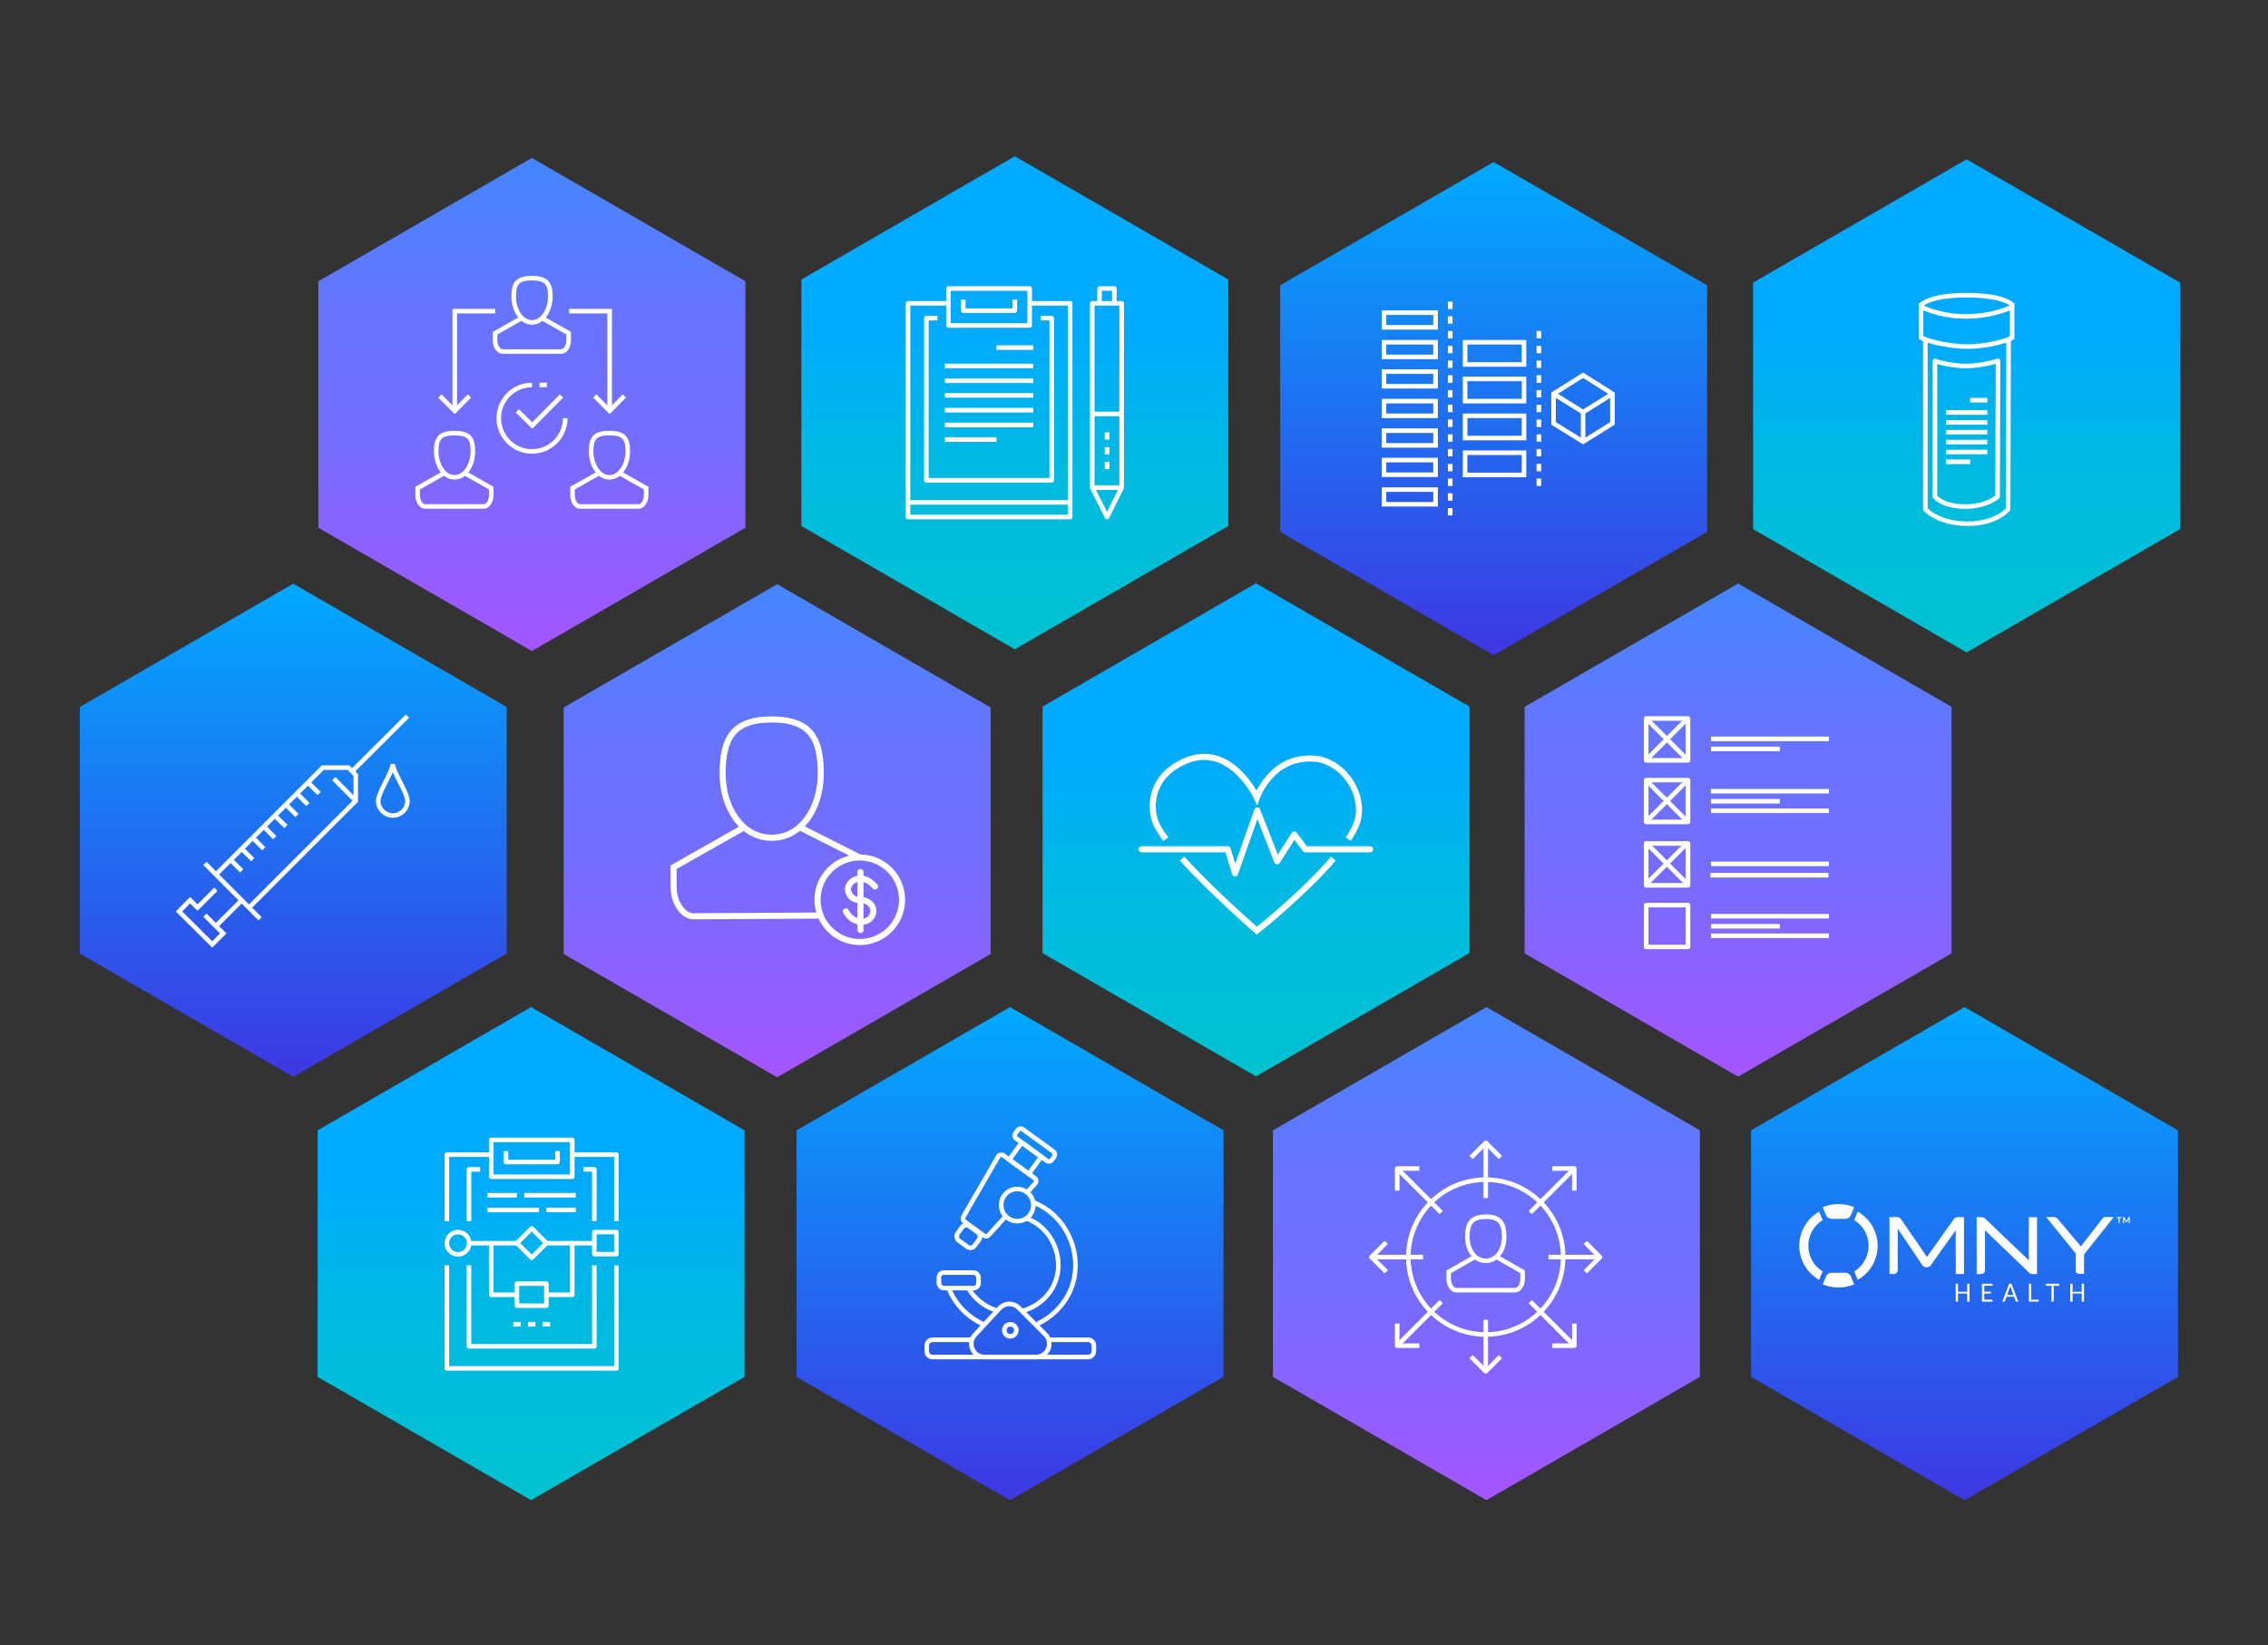 <svg xmlns="http://www.w3.org/2000/svg" xmlns:xlink="http://www.w3.org/1999/xlink" viewBox="0 0 1489 1080"><rect x="0" y="0" width="1489" height="1080" fill="#333333" stroke="none"/><defs><style>      .cls-1 {        fill: url(#linear-gradient-2);      }      .cls-2, .cls-3, .cls-4, .cls-5, .cls-6, .cls-7 {        fill: none;        stroke: #fff;      }      .cls-2, .cls-3, .cls-5 {        stroke-linejoin: round;      }      .cls-2, .cls-4, .cls-5 {        stroke-linecap: round;      }      .cls-2, .cls-4, .cls-6 {        stroke-width: 4px;      }      .cls-8 {        fill: url(#linear-gradient-10);      }      .cls-9 {        fill: url(#linear-gradient-12);      }      .cls-10 {        fill: #fff;      }      .cls-3, .cls-5, .cls-7 {        stroke-width: 3px;      }      .cls-11 {        fill: url(#linear-gradient-4);      }      .cls-4, .cls-6, .cls-7 {        stroke-miterlimit: 10;      }      .cls-12 {        fill: url(#linear-gradient-3);      }      .cls-13 {        fill: url(#linear-gradient-5);      }      .cls-14 {        fill: url(#linear-gradient-8);      }      .cls-15 {        fill: url(#linear-gradient-7);      }      .cls-16 {        fill: url(#linear-gradient-9);      }      .cls-17 {        fill: url(#linear-gradient-11);      }      .cls-18 {        fill: url(#linear-gradient-6);      }      .cls-19 {        fill: url(#linear-gradient);      }    </style><linearGradient id="linear-gradient" x1="890.67" y1="-97.83" x2="1214.34" y2="-97.83" gradientTransform="translate(1191.92 -229.6) rotate(90)" gradientUnits="userSpaceOnUse"><stop offset="0" stop-color="#0af"></stop><stop offset="1" stop-color="#3e37e3"></stop></linearGradient><linearGradient id="linear-gradient-2" x1="612.77" y1="999.39" x2="936.44" y2="999.39" xlink:href="#linear-gradient"></linearGradient><linearGradient id="linear-gradient-3" x1="890.67" y1="843.25" x2="1214.34" y2="843.25" gradientTransform="translate(1191.92 -229.6) rotate(90)" gradientUnits="userSpaceOnUse"><stop offset=".34" stop-color="#0af"></stop><stop offset=".61" stop-color="#00b9e2"></stop><stop offset="1" stop-color="#00c3d0"></stop></linearGradient><linearGradient id="linear-gradient-4" x1="332.15" y1="525.65" x2="655.82" y2="525.65" xlink:href="#linear-gradient-3"></linearGradient><linearGradient id="linear-gradient-5" x1="333.29" y1="842.72" x2="656.95" y2="842.72" gradientTransform="translate(1191.92 -229.6) rotate(90)" gradientUnits="userSpaceOnUse"><stop offset="0" stop-color="#4386ff"></stop><stop offset=".31" stop-color="#6774ff"></stop><stop offset=".58" stop-color="#756dff"></stop><stop offset="1" stop-color="#a555ff"></stop></linearGradient><linearGradient id="linear-gradient-6" x1="613.08" y1="681.69" x2="936.75" y2="681.69" xlink:href="#linear-gradient-5"></linearGradient><linearGradient id="linear-gradient-7" y1="528.81" y2="528.81" xlink:href="#linear-gradient"></linearGradient><linearGradient id="linear-gradient-8" x1="335.97" y1="211.3" x2="659.64" y2="211.3" xlink:href="#linear-gradient"></linearGradient><linearGradient id="linear-gradient-9" x1="612.49" y1="367.32" x2="936.16" y2="367.32" xlink:href="#linear-gradient-3"></linearGradient><linearGradient id="linear-gradient-10" x1="890.67" y1="216.03" x2="1214.34" y2="216.03" xlink:href="#linear-gradient-5"></linearGradient><linearGradient id="linear-gradient-11" x1="334.18" y1="-99.21" x2="657.85" y2="-99.21" xlink:href="#linear-gradient-3"></linearGradient><linearGradient id="linear-gradient-12" x1="612.67" y1="50.82" x2="936.34" y2="50.82" xlink:href="#linear-gradient-5"></linearGradient></defs><g id="Layer_4" data-name="Layer 4"><polygon class="cls-19" points="1429.9 903.82 1429.9 741.99 1289.75 661.07 1149.6 741.99 1149.6 903.82 1289.75 984.74 1429.9 903.82"></polygon><polygon class="cls-1" points="332.67 625.92 332.67 464.09 192.52 383.17 52.37 464.09 52.37 625.92 192.52 706.84 332.67 625.92"></polygon><polygon class="cls-12" points="488.81 903.82 488.81 741.99 348.66 661.07 208.51 741.99 208.51 903.82 348.66 984.74 488.81 903.82"></polygon><polygon class="cls-11" points="806.41 345.3 806.41 183.47 666.26 102.55 526.11 183.47 526.11 345.3 666.26 426.22 806.41 345.3"></polygon><polygon class="cls-13" points="489.35 346.44 489.35 184.6 349.19 103.69 209.04 184.6 209.04 346.44 349.19 427.35 489.35 346.44"></polygon><polygon class="cls-18" points="650.38 626.23 650.38 464.4 510.22 383.48 370.07 464.4 370.07 626.23 510.22 707.15 650.38 626.23"></polygon><polygon class="cls-15" points="803.26 903.82 803.26 741.99 663.11 661.07 522.96 741.99 522.96 903.82 663.11 984.74 803.26 903.82"></polygon><polygon class="cls-14" points="1120.77 349.12 1120.77 187.29 980.61 106.37 840.46 187.29 840.46 349.12 980.61 430.04 1120.77 349.12"></polygon><polygon class="cls-16" points="964.75 625.64 964.75 463.81 824.6 382.89 684.45 463.81 684.45 625.64 824.6 706.56 964.75 625.64"></polygon><polygon class="cls-8" points="1116.04 903.82 1116.04 741.99 975.89 661.07 835.74 741.99 835.74 903.82 975.89 984.74 1116.04 903.82"></polygon><polygon class="cls-17" points="1431.27 347.33 1431.27 185.5 1291.12 104.58 1150.97 185.5 1150.97 347.33 1291.12 428.25 1431.27 347.33"></polygon><polygon class="cls-9" points="1281.25 625.82 1281.25 463.99 1141.1 383.07 1000.95 463.99 1000.95 625.82 1141.1 706.74 1281.25 625.82"></polygon><g><path id="path24" class="cls-10" d="M1293.02,854.45h-1.52v-5.35h-6.03v5.35h-1.49v-11.77h1.52v5.25h6.03v-5.25h1.52l-.03,11.77Z"></path><path id="path26" class="cls-10" d="M1308.09,842.69v1.3h-5.37v3.91h4.35v1.22h-4.35v4.02h5.37v1.3h-6.89v-11.74h6.89Z"></path><path id="path28" class="cls-10" d="M1325.07,854.45h-1.17c-.12,0-.24-.03-.33-.1-.08-.07-.15-.17-.19-.27l-1.06-2.84h-5.02l-1.05,2.84c-.04.1-.1.19-.19.26-.09.08-.21.12-.33.12h-1.17l4.47-11.77h1.54l4.5,11.77ZM1317.73,850.09h4.18l-1.76-4.79c-.14-.36-.25-.73-.33-1.11-.05.23-.12.43-.17.61s-.1.35-.16.49l-1.76,4.79Z"></path><path id="path30" class="cls-10" d="M1333.58,853.12h4.87v1.34h-6.41v-11.77h1.51l.02,10.43Z"></path><path id="path32" class="cls-10" d="M1351.96,842.69v1.34h-3.61v10.43h-1.51v-10.43h-3.65v-1.34h8.78Z"></path><path id="path34" class="cls-10" d="M1368.22,854.45h-1.5v-5.35h-6.03v5.35h-1.53v-11.77h1.53v5.25h6.03v-5.25h1.52l-.02,11.77Z"></path><path id="path36" class="cls-10" d="M1202.54,800.07h8.76c1.71.04,3.26-.99,3.91-2.57l2.06-5.09c-6.6-2.68-13.99-2.68-20.59,0l2.06,5.09c.63,1.54,2.13,2.56,3.8,2.57Z"></path><path id="path38" class="cls-10" d="M1211.3,835.46h-8.76c-1.67,0-3.17,1.02-3.8,2.57l-2.06,5.09c6.6,2.68,13.99,2.68,20.59,0l-2.03-5.09c-.65-1.59-2.22-2.62-3.94-2.57Z"></path><path id="path40" class="cls-10" d="M1232.71,817.76c0-9.29-5-17.86-13.09-22.42l-2.27,5.57c9.31,5.73,12.21,17.91,6.48,27.22-1.62,2.64-3.84,4.86-6.48,6.48l2.28,5.56c8.09-4.56,13.09-13.12,13.09-22.41Z"></path><path id="path42" class="cls-10" d="M1187.2,817.76c0-6.87,3.56-13.24,9.41-16.84l-2.28-5.57c-12.37,6.99-16.73,22.69-9.74,35.06,2.3,4.07,5.67,7.44,9.74,9.74l2.27-5.57c-5.84-3.6-9.4-9.97-9.4-16.83Z"></path><path id="path44" class="cls-10" d="M1392.84,798.91v.61h-1.22v3.35h-.75v-3.35h-1.22v-.61h3.18Z"></path><path id="path46" class="cls-10" d="M1395.97,801.41c0,.06.05.13.08.19,0-.06.05-.13.09-.19.03-.07.05-.12.09-.18l1.22-2.19s.03-.05.04-.07c.02-.02.03-.03.05-.04h.71v3.96h-.66v-2.56c0-.05,0-.11,0-.16,0-.06,0-.11,0-.17l-1.22,2.24s-.06.09-.1.12c-.05.03-.1.04-.16.04h-.1c-.05,0-.11-.01-.15-.04-.05-.03-.09-.07-.11-.12l-1.22-2.26v2.9h-.66v-3.96h.71s.04.02.05.04c.02.02.04.04.05.07l1.22,2.2c.01.06.04.12.07.18h0Z"></path><path id="path48" class="cls-10" d="M1332.04,799.02c-.08,8.52-.21,27.85.04,28.32-.23-.1-23.85-22.61-28.8-27.46-.65-.59-1.5-.91-2.37-.89h-3.17v37.35h2.43c1.67,0,3.04-1.03,3.04-2.31v-26.46l29.03,27.92c.66.6,1.54.92,2.43.89l2.69-.04v-37.32h-5.33Z"></path><path id="path50" class="cls-10" d="M1381.13,798.89l-14.98,19.28-15.32-18.18c-.65-.73-1.59-1.13-2.56-1.1h-4.96l19.53,24.02v11.59c0,.94,1,1.7,2.23,1.7h3.16v-12.7l19.51-24.61h-6.61Z"></path><path id="path52" class="cls-10" d="M1285.46,798.97c-1.01-.04-1.98.4-2.62,1.17l-17.75,24.94-17.16-24.98c-.65-.77-1.62-1.2-2.62-1.16h-4.82v37.38h2.38c1.67,0,3.04-1.03,3.04-2.31v-27.49l16.31,24.22c1.3,1.45,3.53,1.57,4.98.27.1-.09.19-.18.27-.27l16.51-23.23.04,28.81h5.38v-37.35h-3.94Z"></path></g></g><g id="Layer_5" data-name="Layer 5"><g><path class="cls-7" d="M163.51,595.74l70.05-70.05v-16.98l-4.81-4.81h-16.84l-70.19,70.19"></path><path class="cls-7" d="M141.72,583.71l-12.03,12.03-4.95-4.81-7.22,7.36,21.79,21.65,7.22-7.22-12.03-12.03"></path><path class="cls-7" d="M141.72,607.91l16.98-16.98"></path><path class="cls-7" d="M267.52,470.08l-36.37,36.23"></path><path class="cls-7" d="M233.56,525.69l-14.43-14.58"></path><path class="cls-7" d="M151.34,564.32l7.36,7.36"></path><path class="cls-7" d="M158.7,557.1l7.22,7.22"></path><path class="cls-7" d="M165.92,549.89l7.22,7.22"></path><path class="cls-7" d="M173.13,542.53l7.22,7.36"></path><path class="cls-7" d="M180.35,535.31l7.36,7.22"></path><path class="cls-7" d="M187.71,528.1l7.22,7.22"></path><path class="cls-7" d="M194.93,520.88l7.22,7.22"></path><path class="cls-7" d="M202.14,513.52l7.36,7.36"></path><path class="cls-7" d="M267.52,525.69c0,5.38-4.39,9.62-9.62,9.62s-9.62-4.39-9.62-9.62,9.62-19.39,9.62-24.2c-.14,4.81,9.62,18.82,9.62,24.2Z"></path><path class="cls-7" d="M134.5,566.73l36.23,36.37"></path></g><g><path class="cls-3" d="M300.7,823.4c4.05,0,7.32-3.28,7.32-7.32s-3.28-7.32-7.32-7.32-7.32,3.28-7.32,7.32,3.28,7.32,7.32,7.32Z"></path><path class="cls-3" d="M404.7,808.76h-14.5v14.5h14.5v-14.5Z"></path><path class="cls-3" d="M339.37,849.92h-16.85v-33.84h16.85"></path><path class="cls-3" d="M358.71,816.08h16.99v33.84h-16.99"></path><path class="cls-3" d="M349.07,806.36l-9.63,9.63,9.63,9.63,9.63-9.63-9.63-9.63Z"></path><path class="cls-3" d="M322.53,816.08h-14.65"></path><path class="cls-3" d="M375.7,816.08h14.5"></path><path class="cls-3" d="M358.71,842.59h-19.34v14.5h19.34v-14.5Z"></path><path class="cls-3" d="M346.7,869.25h4.83"></path><path class="cls-3" d="M337.03,869.25h4.83"></path><path class="cls-3" d="M356.36,869.25h4.83"></path><path class="cls-3" d="M293.37,801.58v-43.65h29.15"></path><path class="cls-3" d="M404.7,830.58v67.68h-111.33v-67.68"></path><path class="cls-3" d="M375.7,757.93h29v43.65"></path><path class="cls-3" d="M375.7,748.26h-53.17v24.17h53.17v-24.17Z"></path><path class="cls-3" d="M307.88,801.58v-33.98h7.32"></path><path class="cls-3" d="M390.2,830.58v53.17h-82.32v-53.17"></path><path class="cls-3" d="M383.02,767.59h7.18v33.98"></path><path class="cls-3" d="M366.03,755.58v7.18h-33.84v-7.18"></path><path class="cls-3" d="M344.21,784.59h33.84"></path><path class="cls-3" d="M320.04,784.59h19.34"></path><path class="cls-3" d="M358.71,794.25h19.34"></path><path class="cls-3" d="M320.04,794.25h33.84"></path></g><g><path class="cls-3" d="M675.99,199.11h26.58v140.27h-106.44v-140.27h26.58"></path><path class="cls-3" d="M675.99,189.39h-53.29v24.25h53.29v-24.25Z"></path><path class="cls-3" d="M683.25,208.84h7.26v106.44h-82.33v-106.44h7.26"></path><path class="cls-3" d="M666.26,196.65v7.26h-33.84v-7.26"></path><path class="cls-3" d="M678.32,228.15h-24.11"></path><path class="cls-3" d="M678.32,240.21h-57.95"></path><path class="cls-3" d="M678.32,249.93h-57.95"></path><path class="cls-3" d="M678.32,259.52h-57.95"></path><path class="cls-3" d="M678.32,269.25h-57.95"></path><path class="cls-3" d="M678.32,278.98h-57.95"></path><path class="cls-3" d="M654.21,288.56h-33.84"></path><path class="cls-3" d="M717.08,271.72h19.32"></path><path class="cls-3" d="M717.08,320.07h19.32"></path><path class="cls-3" d="M726.81,283.77v4.79"></path><path class="cls-3" d="M726.81,293.5v4.79"></path><path class="cls-3" d="M726.81,303.09v4.93"></path><path class="cls-3" d="M717.08,199.11h19.32v120.96l-9.59,19.31-9.73-19.31v-120.96Z"></path><path class="cls-3" d="M721.88,199.11v-9.73h9.73v9.73"></path><path class="cls-3" d="M596.12,329.8h106.44"></path></g><g><path class="cls-7" d="M337.23,194.63c0,8.5,4.82,17,12.04,17s12.04-8.5,12.04-17-2.41-12.04-12.04-12.04-12.04,3.54-12.04,12.04Z"></path><path class="cls-7" d="M342.04,209.08l-17,9.63v4.82c0,3.97,2.41,7.22,4.82,7.22h38.67c2.41,0,4.82-3.26,4.82-7.22v-4.82l-17-9.63"></path><path class="cls-7" d="M286.38,296.33c0,8.5,4.82,17,12.04,17s12.04-8.5,12.04-17-2.41-12.04-12.04-12.04-12.04,3.54-12.04,12.04Z"></path><path class="cls-7" d="M291.19,310.78l-17,9.63v4.82c0,3.97,2.41,7.22,4.82,7.22h38.67c2.41,0,4.82-3.26,4.82-7.22v-4.82l-17-9.63"></path><path class="cls-7" d="M388.07,296.33c0,8.5,4.82,17,12.04,17s12.04-8.5,12.04-17-2.41-12.04-12.04-12.04c-9.63-.14-12.04,3.54-12.04,12.04Z"></path><path class="cls-7" d="M392.89,310.78l-17,9.63v4.82c0,3.97,2.41,7.22,4.82,7.22h38.67c2.41,0,4.82-3.26,4.82-7.22v-4.82l-17-9.63"></path><path class="cls-7" d="M409.89,259.93l-9.63,9.77-9.77-9.77"></path><path class="cls-7" d="M400.26,269.7v-65.44h-26.63"></path><path class="cls-7" d="M288.78,259.93l9.77,9.77,9.63-9.77"></path><path class="cls-7" d="M298.56,269.7v-65.44h26.63"></path><path class="cls-7" d="M368.67,259.93l-19.26,19.41-9.77-9.63"></path><path class="cls-7" d="M354.22,252.71h4.82"></path><path class="cls-7" d="M371.08,274.52c0,12.04-9.77,21.81-21.81,21.81s-21.81-9.77-21.81-21.81,9.77-21.81,21.81-21.81"></path></g><g><path class="cls-6" d="M538.85,507.88c0,22.74-12.88,42.06-32.21,42.06s-32.21-19.33-32.21-42.06,6.44-35.62,32.21-35.62,32.21,12.88,32.21,35.62Z"></path><path class="cls-6" d="M540.31,600.98l-85.2.5c-6.44,0-12.88-8.72-12.88-19.33v-12.88l45.47-25.77"></path><path class="cls-4" d="M525.97,543.5l36.79,18.56"></path><path class="cls-6" d="M564.47,618.37c15.33,0,27.75-12.43,27.75-27.75s-12.43-27.75-27.75-27.75-27.75,12.43-27.75,27.75,12.43,27.75,27.75,27.75Z"></path><path class="cls-4" d="M574.5,581.9c-9.1-10.55-19.27-2.7-17.67,3,1.32,4.71,4.29,5.9,8.15,5.88,5.19-.03,9.43,4.12,8.17,8.84-1.86,6.97-12.66,8.06-17.86-1.36"></path><line class="cls-4" x1="564.91" y1="572.46" x2="564.91" y2="610.47"></line></g><g><path class="cls-7" d="M687.84,879.47h26.51c2.1,0,3.8,1.7,3.8,3.8v3.71c0,2.1-1.7,3.8-3.8,3.8h-102.12c-2.1,0-3.8-1.7-3.8-3.8v-3.71c0-2.1,1.7-3.8,3.8-3.8h25.88"></path><path class="cls-7" d="M646.28,869.55c-10.66-4.49-19.2-13.27-23.45-24.02"></path><path class="cls-7" d="M677.91,789.06c24.2,8.98,35.58,39.13,22.94,61.73-4.42,7.9-11.35,14.3-19.54,18.13"></path><path class="cls-7" d="M653.68,860.02c-7.32-2.37-13.69-7.42-17.62-14.04"></path><path class="cls-7" d="M673.93,799.83c19.05,6.83,27.13,31.49,15.42,48.11-4.3,6.1-10.77,10.59-17.97,12.54"></path><g><path class="cls-7" d="M646.38,890.78h33.82c7.72,0,11.58-9.33,6.13-14.79l-17.54-17.54c-3.47-3.47-9.13-3.37-12.48.23l-16.28,17.54c-5.14,5.54-1.21,14.56,6.35,14.56Z"></path><circle class="cls-7" cx="663.29" cy="873.25" r="3.96"></circle></g><rect class="cls-7" x="616.41" y="835.35" width="26.02" height="10.18" rx="3.21" ry="3.21"></rect><path class="cls-7" d="M660.92,797.64l-11.83,13.12c-.82.91-2.21,1.06-3.2.34l-12.73-9.26c-1-.72-1.28-2.08-.67-3.15l22.81-39.49c.71-1.24,2.34-1.58,3.5-.74l20.46,14.87c1.16.84,1.33,2.5.37,3.56l-5.84,6.48"></path><rect class="cls-7" x="665.2" y="753.3" width="15.85" height="13.93" transform="translate(575.75 -250.48) rotate(36.02)"></rect><rect class="cls-7" x="664.61" y="747.91" width="29.58" height="7.43" rx="2.34" ry="2.34" transform="translate(571.87 -255.83) rotate(36.02)"></rect><rect class="cls-7" x="628.86" y="805.81" width="13.77" height="11.72" rx="3.37" ry="3.37" transform="translate(598.84 -218.68) rotate(36.02)"></rect><circle class="cls-7" cx="667.86" cy="791.03" r="10.56"></circle></g><g><path class="cls-7" d="M942.47,205.24h-33.85v9.63h33.85v-9.63Z"></path><path class="cls-7" d="M942.47,224.65h-33.85v9.63h33.85v-9.63Z"></path><path class="cls-7" d="M942.47,243.91h-33.85v9.63h33.85v-9.63Z"></path><path class="cls-7" d="M942.47,263.32h-33.85v9.63h33.85v-9.63Z"></path><path class="cls-7" d="M942.47,282.72h-33.85v9.63h33.85v-9.63Z"></path><path class="cls-7" d="M942.47,301.99h-33.85v9.63h33.85v-9.63Z"></path><path class="cls-7" d="M942.47,321.39h-33.85v9.63h33.85v-9.63Z"></path><path class="cls-7" d="M1000.54,224.65h-38.67v14.59h38.67v-14.59Z"></path><path class="cls-7" d="M1000.54,248.73h-38.67v14.59h38.67v-14.59Z"></path><path class="cls-7" d="M1000.54,272.95h-38.67v14.59h38.67v-14.59Z"></path><path class="cls-7" d="M1000.54,297.17h-38.67v14.59h38.67v-14.59Z"></path><path class="cls-7" d="M952.1,198.02v4.82"></path><path class="cls-7" d="M952.1,207.65v4.82"></path><path class="cls-7" d="M952.1,217.28v4.82"></path><path class="cls-7" d="M952.1,227.06v4.82"></path><path class="cls-7" d="M952.1,236.69v4.82"></path><path class="cls-7" d="M952.1,246.32v4.96"></path><path class="cls-7" d="M952.1,256.09v4.82"></path><path class="cls-7" d="M952.1,265.72v4.82"></path><path class="cls-7" d="M952.1,275.36v4.96"></path><path class="cls-7" d="M952.1,285.13v4.82"></path><path class="cls-7" d="M952.1,294.76v4.82"></path><path class="cls-7" d="M952.1,304.53v4.82"></path><path class="cls-7" d="M952.1,314.17v4.82"></path><path class="cls-7" d="M952.1,323.8v4.82"></path><path class="cls-7" d="M952.1,333.57v4.82"></path><path class="cls-7" d="M1010.31,217.28v4.82"></path><path class="cls-7" d="M1010.31,227.06v4.82"></path><path class="cls-7" d="M1010.31,236.69v4.82"></path><path class="cls-7" d="M1010.31,246.32v4.96"></path><path class="cls-7" d="M1010.31,256.09v4.82"></path><path class="cls-7" d="M1010.31,265.72v4.82"></path><path class="cls-7" d="M1010.31,275.36v4.96"></path><path class="cls-7" d="M1010.31,285.13v4.82"></path><path class="cls-7" d="M1010.31,294.76v4.82"></path><path class="cls-7" d="M1010.31,304.53v4.82"></path><path class="cls-7" d="M1010.31,314.17v4.82"></path><path class="cls-7" d="M1019.95,258.5l19.4-12.18,19.26,12.18v19.41l-19.26,12.04-19.4-12.04v-19.41Z"></path><path class="cls-7" d="M1058.61,258.5l-19.26,12.04-19.4-12.04"></path><path class="cls-7" d="M1039.35,270.54v19.4"></path></g><g><path class="cls-6" d="M885.22,550.83c3.66-5.58,6.13-10.78,6.72-15.19,2.43-18.22-12.15-36.44-29.15-37.65-27.97-2-37.65,25.51-37.65,25.51,0,0-16.93-36.13-46.16-24.29-24.6,9.96-24.6,32.03-19.43,42.51,1.32,2.67,3.33,5.76,5.84,9.12"></path><path class="cls-6" d="M776.06,563.59c19.94,22.03,49.07,47.35,49.07,47.35,0,0,30.5-24.19,50.32-47.35"></path><polyline class="cls-2" points="749.5 557.5 806.02 557.5 810.83 573.29 825.41 531.99 838.51 565.4 849.7 547.78 856.99 557.5 899.5 557.5"></polyline></g><g><path class="cls-7" d="M987.53,811.94c0,8.49-4.75,15.69-12.09,15.69s-12.09-7.2-12.09-15.69,2.45-13.24,12.09-13.24c9.64-.14,12.09,4.75,12.09,13.24Z"></path><path class="cls-7" d="M982.63,825.19l16.99,9.64v4.89c0,4.03-2.45,7.2-4.89,7.2h-38.72c-2.45,0-4.89-3.31-4.89-7.2v-4.89l16.99-9.64"></path><path class="cls-3" d="M975.43,876c28.06,0,50.82-22.75,50.82-50.82s-22.75-50.82-50.82-50.82-50.82,22.75-50.82,50.82,22.75,50.82,50.82,50.82Z"></path><path class="cls-3" d="M975.43,786.46v-36.28"></path><path class="cls-3" d="M985.08,759.83l-9.64-9.64-9.64,9.64"></path><path class="cls-3" d="M975.43,866.36v33.83"></path><path class="cls-3" d="M965.79,890.54l9.64,9.64,9.64-9.64"></path><path class="cls-3" d="M934.26,825.19h-33.83"></path><path class="cls-3" d="M910.08,815.54l-9.64,9.64,9.64,9.64"></path><path class="cls-3" d="M1016.6,825.19h33.83"></path><path class="cls-3" d="M1040.79,834.83l9.64-9.64-9.64-9.64"></path><path class="cls-3" d="M946.21,795.97l-28.07-28.07"></path><path class="cls-3" d="M931.82,767.03h-14.54v14.54"></path><path class="cls-3" d="M1004.66,854.41l28.07,28.07"></path><path class="cls-3" d="M1019.05,883.35h14.54v-14.54"></path><path class="cls-3" d="M946.21,854.41l-28.07,28.07"></path><path class="cls-3" d="M917.28,868.81v14.54h14.54"></path><path class="cls-3" d="M1004.66,795.97l28.07-28.07"></path><path class="cls-3" d="M1033.59,781.57v-14.54h-14.54"></path></g><g><path class="cls-7" d="M1264.05,222.85v111.43s8.14,9.5,27.91,9.5c18.6,0,26.43-9.5,26.43-9.5l.31-111.43s-12.79,4.65-26.74,4.65c-15.12,0-27.91-4.65-27.91-4.65Z"></path><path class="cls-7" d="M1263.57,222.85l-2.35-1.26v-20.22s11.73,6.32,29.32,6.32c18.76,0,30.49-6.32,30.49-6.32v20.22l-2.35,1.26"></path><path class="cls-7" d="M1321.03,200.1s-4.66-6.32-30.49-6.32c-23.45,0-29.32,6.32-29.32,6.32"></path><path class="cls-5" d="M1270.34,236.94v89.14s5,6.43,19.97,6.43c14.09,0,21.18-6.43,21.18-6.43l.24-89.14s-11.01,3.27-20.7,3.31c-11.23.04-20.7-3.31-20.7-3.31Z"></path><path class="cls-3" d="M1304.75,262.7h-11.3"></path><path class="cls-3" d="M1304.75,270.77h-27.15"></path><path class="cls-3" d="M1304.75,277.28h-27.15"></path><path class="cls-3" d="M1304.75,283.69h-27.15"></path><path class="cls-3" d="M1304.75,290.2h-27.15"></path><path class="cls-3" d="M1304.75,296.71h-27.15"></path><path class="cls-3" d="M1293.45,303.13h-15.85"></path></g><g><rect class="cls-3" x="1080.76" y="471.64" width="27.46" height="27.46"></rect><path class="cls-3" d="M1200.72,485.01h-77.39"></path><path class="cls-3" d="M1168.52,491.6h-45.19"></path><rect class="cls-3" x="1080.76" y="512.07" width="27.46" height="27.46"></rect><g><path class="cls-3" d="M1200.72,532.21h-77.39"></path><path class="cls-3" d="M1200.73,519.39h-77.39"></path><path class="cls-3" d="M1168.53,525.98h-45.19"></path></g><rect class="cls-3" x="1080.76" y="553.69" width="27.46" height="27.46"></rect><path class="cls-3" d="M1200.73,567.07h-77.39"></path><rect class="cls-3" x="1080.76" y="594.13" width="27.46" height="27.46"></rect><g><path class="cls-3" d="M1200.73,614.26h-77.39"></path><path class="cls-3" d="M1200.74,601.45h-77.39"></path><path class="cls-3" d="M1168.54,608.03h-45.19"></path></g><path class="cls-3" d="M1200.37,574.51h-77.39"></path><line class="cls-7" x1="1080.76" y1="471.64" x2="1108.21" y2="499.1"></line><line class="cls-7" x1="1108.04" y1="471.58" x2="1080.58" y2="499.04"></line><line class="cls-7" x1="1080.58" y1="512.04" x2="1108.04" y2="539.5"></line><line class="cls-7" x1="1108.04" y1="512.04" x2="1080.58" y2="539.5"></line><line class="cls-7" x1="1108.04" y1="553.13" x2="1080.58" y2="580.58"></line><line class="cls-7" x1="1080.58" y1="553.13" x2="1108.04" y2="580.58"></line></g></g></svg>
